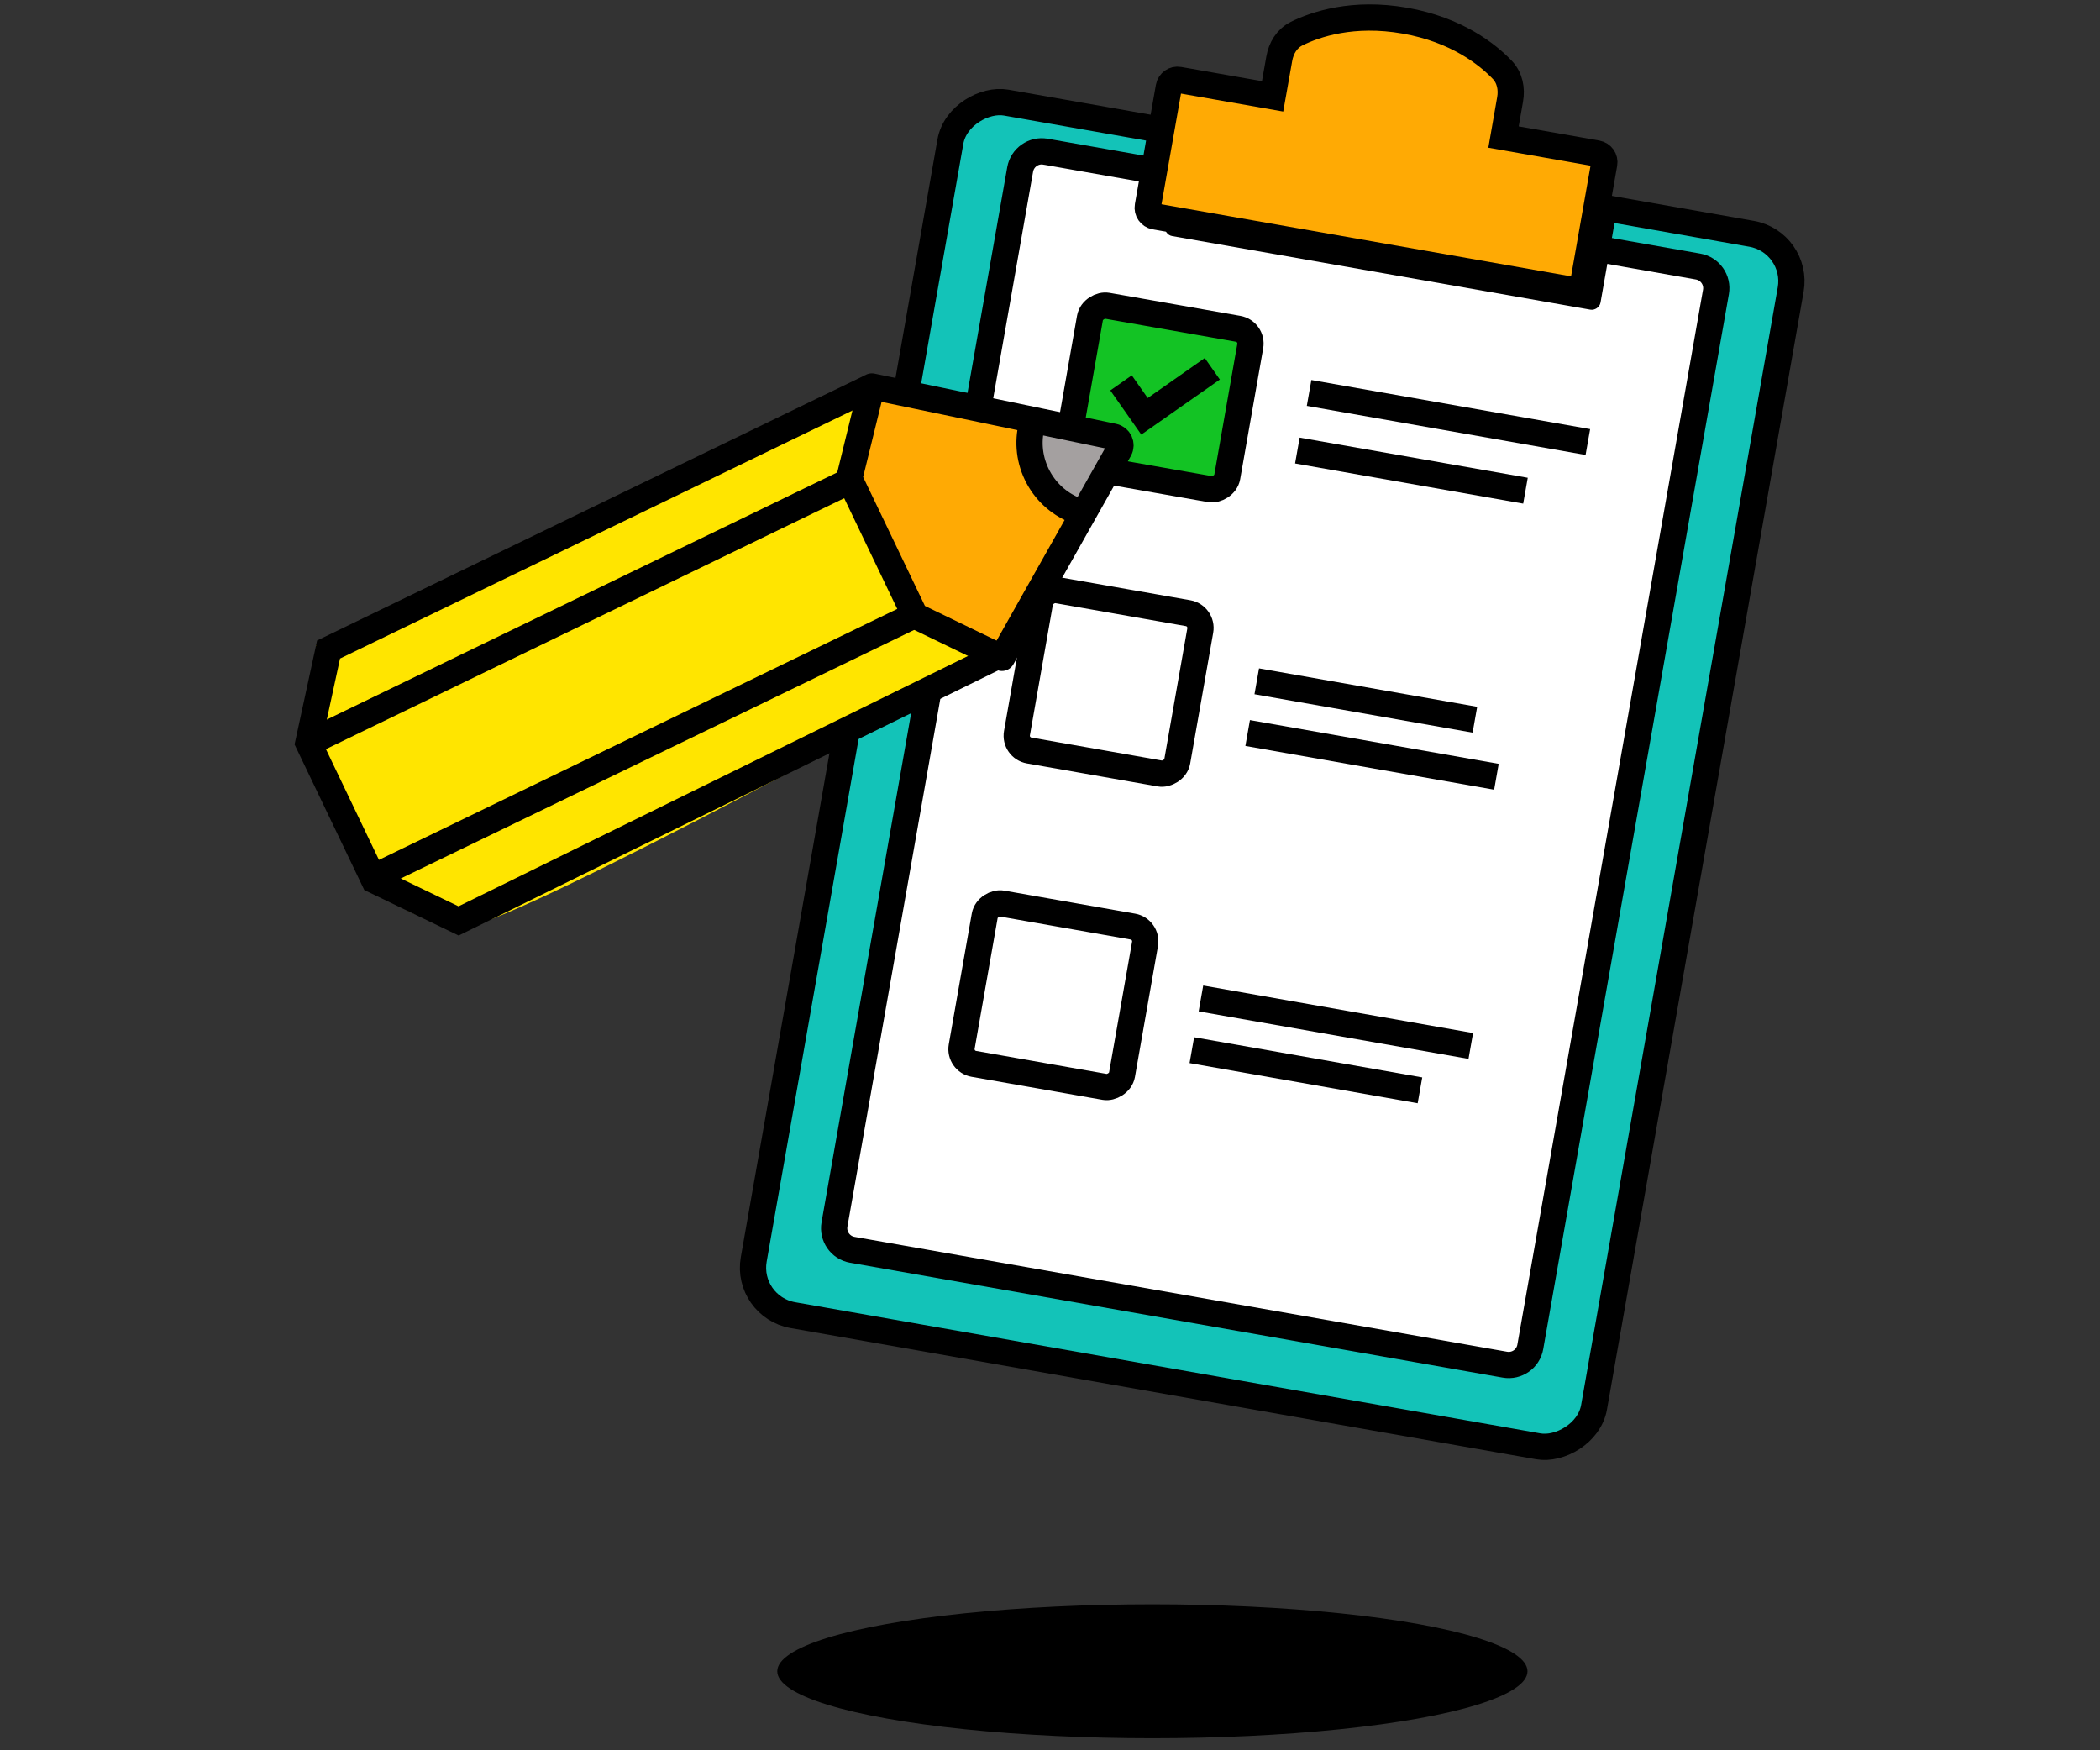 <svg xmlns="http://www.w3.org/2000/svg" viewBox="0 0 240 200">
  <rect x="0" y="0" width="240" height="200" fill="#333333" stroke="none"/>
  <defs>
    <style>.cls-1{fill:#13c3b8;stroke-width:3px;}.cls-1,.cls-2,.cls-3,.cls-4,.cls-5,.cls-6,.cls-7{stroke:#000;}.cls-1,.cls-2,.cls-7{stroke-miterlimit:4;}.cls-2{fill:#13c324;}.cls-2,.cls-3,.cls-4,.cls-5,.cls-6{stroke-width:3px;}.cls-8,.cls-3{fill:#fff;}.cls-9{fill:#ffe500;}.cls-10,.cls-4{fill:#ffaa04;}.cls-11{fill:#a4a0a0;}.cls-4{fill-rule:evenodd;}.cls-5{stroke-linecap:round;}.cls-5,.cls-6{fill:none;}.cls-7{stroke-width:1px;}</style>
  </defs>
  <rect class="cls-1" x="75.07" y="39.74" width="140.68" height="97.51" rx="5.5" ry="5.5" transform="translate(33.04 216.37) rotate(-80.02)" />
  <path class="cls-3" d="M119.49,17.33l74.59,13.13c1.36,.24,2.27,1.54,2.03,2.9l-21.22,120.55c-.24,1.36-1.54,2.27-2.9,2.03l-74.59-13.13c-1.36-.24-2.27-1.54-2.03-2.9L116.59,19.36c.24-1.36,1.54-2.27,2.89-2.03Z" />
  <rect class="cls-7" x="153.53" y=".65" width="10.71" height="49.53" rx=".5" ry=".5" transform="translate(106.31 177.49) rotate(-80.02)" />
  <path class="cls-4" d="M148.18,3.85c-1.11,.55-1.77,1.65-1.98,2.87l-.76,4.29-10.7-1.88c-.54-.1-1.06,.27-1.16,.81l-2.4,13.63c-.1,.54,.27,1.06,.81,1.16l47.79,8.41c.54,.1,1.06-.27,1.16-.81l2.4-13.63c.1-.54-.27-1.06-.81-1.16l-10.7-1.88,.75-4.29c.22-1.22-.03-2.48-.88-3.38-1.68-1.76-5.21-4.59-11.14-5.63-5.93-1.04-10.21,.41-12.39,1.49Z" />
  <rect class="cls-2" x="123.12" y="36.12" width="18.6" height="18.6" rx="1.71" ry="1.71" transform="translate(64.73 167.96) rotate(-80.02)" />
  <path class="cls-6" d="M148.27,51.48l26.07,4.59" />
  <path class="cls-6" d="M149.61,44.9l31.86,5.61" />
  <path class="cls-6" d="M128.12,43.75l2.68,3.82,7.75-5.43" />
  <rect class="cls-3" x="117.4" y="68.62" width="18.6" height="18.6" rx="1.71" ry="1.71" transform="translate(28 189.19) rotate(-80.02)" />
  <path class="cls-6" d="M142.59,83.76l28.43,5" />
  <path class="cls-6" d="M136.21,120l26.07,4.59" />
  <path class="cls-6" d="M143.63,77.85l24.93,4.39" />
  <path class="cls-6" d="M137.25,114.09l30.84,5.43" />
  <rect class="cls-3" x="111.1" y="104.43" width="18.6" height="18.6" rx="1.71" ry="1.71" transform="translate(-12.49 212.59) rotate(-80.02)" />
  <path class="cls-10" d="M128.12,50.2l-27.54-4.53-38.12,16.12-1.69,12.06,7.19,15.75,10.44,2.8,36.3-18.36,13.41-23.84Z" />
  <path class="cls-9" d="M96.07,54.36l3.34-9.92-63.31,29.32s.29,7.39,.12,11.39,4.82,10.17,7.24,15.26c2.41,5.09,5.62,3.88,8.49,5.63,2.87,1.75,50.21-24.44,62.88-30.55l-10.81-5.59-7.96-15.53Z" />
  <path class="cls-11" d="M127.5,50.5l-10-2,.95,5.21,5.55,4.47,3.5-7.68Z" />
  <path class="cls-5" d="M99.64,44.16l19.5,4.05,8.12,1.69c.66,.14,1,.88,.67,1.47l-3.49,6.19-9.93,17.61" />
  <path class="cls-6" d="M99.51,44.23l-61.96,29.99-2.31,10.66,7.52,15.7,9.65,4.65,62.08-30.5" />
  <path class="cls-6" d="M99.64,44.16l-2.58,10.51,7.52,15.69,9.92,4.8" />
  <path class="cls-5" d="M122.83,58.29c-1.84-.75-3.42-2.16-4.35-4.1-.93-1.94-1.04-4.05-.47-5.96" />
  <path class="cls-5" d="M104.13,70.48l-61.29,29.67" />
  <path class="cls-5" d="M96.88,55.07l-61.29,29.67" />
  <ellipse cx="131.7" cy="190.97" rx="42.87" ry="7.65" />

</svg>